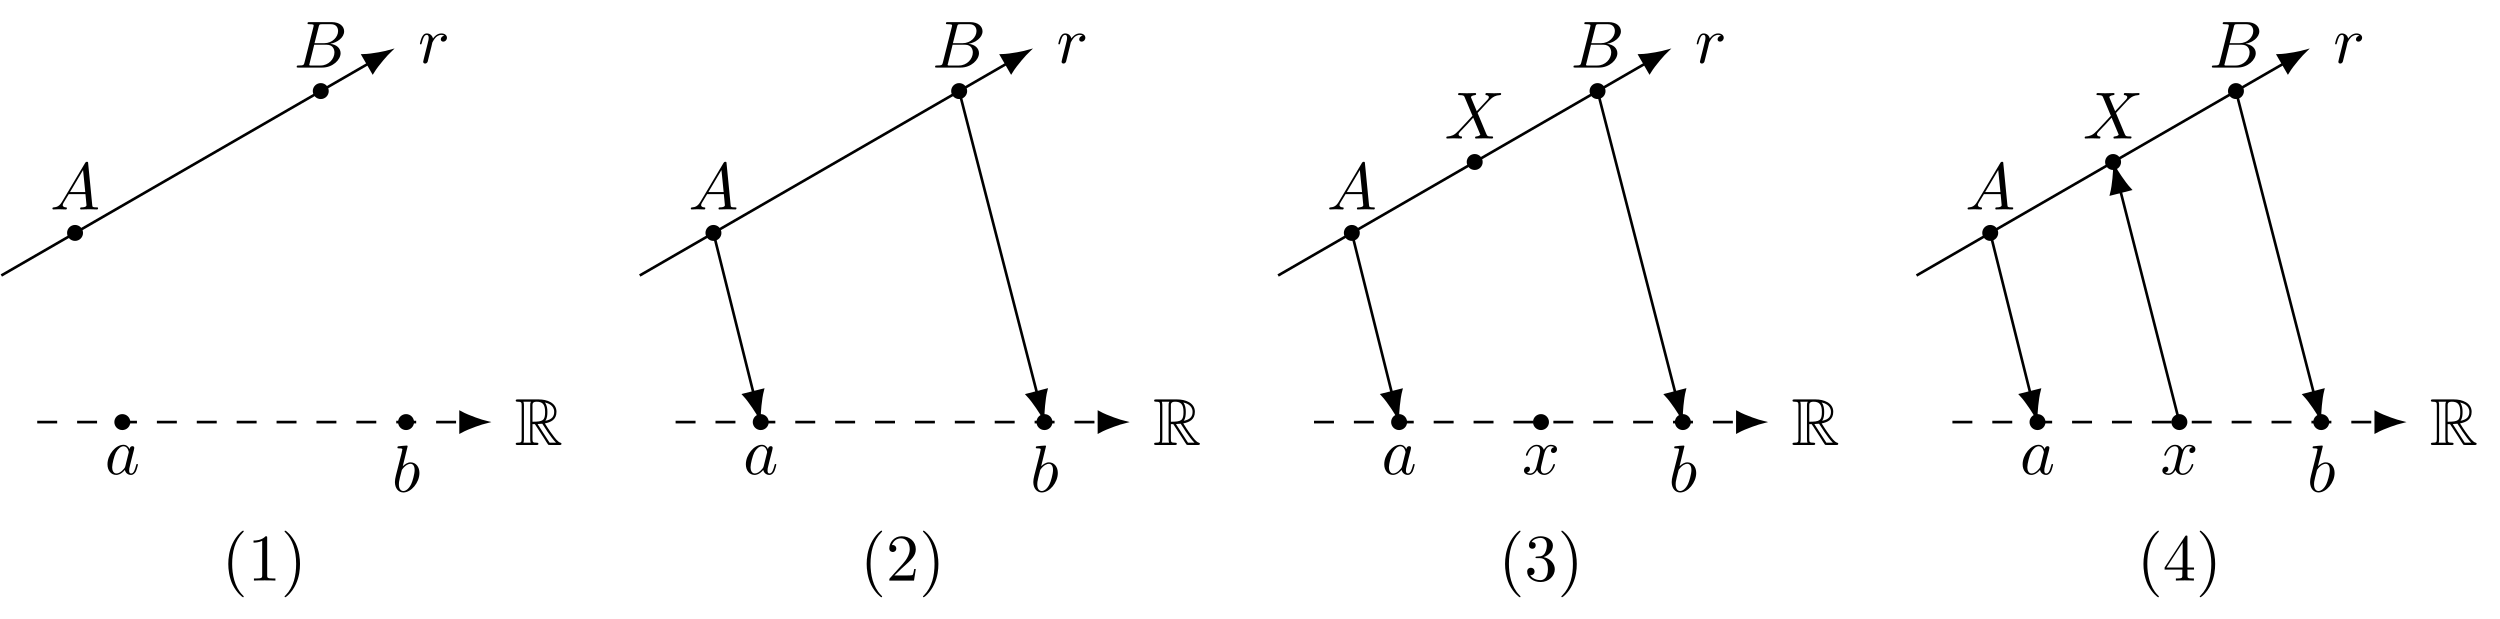<?xml version="1.0" encoding="UTF-8"?>
<svg xmlns="http://www.w3.org/2000/svg" xmlns:xlink="http://www.w3.org/1999/xlink" width="374.652pt" height="92.816pt" viewBox="0 0 374.652 92.816" version="1.1">
<defs>
<g>
<symbol overflow="visible" id="glyph0-0">
<path style="stroke:none;" d=""/>
</symbol>
<symbol overflow="visible" id="glyph0-1">
<path style="stroke:none;" d="M 0.875 -0.594 C 0.844 -0.438 0.781 -0.203 0.781 -0.156 C 0.781 0.016 0.922 0.109 1.078 0.109 C 1.203 0.109 1.375 0.031 1.453 -0.172 C 1.469 -0.203 1.797 -1.562 1.844 -1.75 C 1.922 -2.078 2.109 -2.766 2.156 -3.047 C 2.203 -3.172 2.484 -3.641 2.719 -3.859 C 2.797 -3.922 3.094 -4.188 3.516 -4.188 C 3.781 -4.188 3.922 -4.062 3.938 -4.062 C 3.641 -4.016 3.422 -3.781 3.422 -3.516 C 3.422 -3.359 3.531 -3.172 3.797 -3.172 C 4.062 -3.172 4.344 -3.406 4.344 -3.766 C 4.344 -4.109 4.031 -4.406 3.516 -4.406 C 2.875 -4.406 2.438 -3.922 2.25 -3.641 C 2.156 -4.094 1.797 -4.406 1.328 -4.406 C 0.875 -4.406 0.688 -4.016 0.594 -3.844 C 0.422 -3.5 0.297 -2.906 0.297 -2.875 C 0.297 -2.766 0.391 -2.766 0.406 -2.766 C 0.516 -2.766 0.516 -2.781 0.578 -3 C 0.75 -3.703 0.953 -4.188 1.312 -4.188 C 1.469 -4.188 1.609 -4.109 1.609 -3.734 C 1.609 -3.516 1.578 -3.406 1.453 -2.891 Z M 0.875 -0.594 "/>
</symbol>
<symbol overflow="visible" id="glyph0-2">
<path style="stroke:none;" d="M 1.781 -1.141 C 1.391 -0.484 1 -0.344 0.562 -0.312 C 0.438 -0.297 0.344 -0.297 0.344 -0.109 C 0.344 -0.047 0.406 0 0.484 0 C 0.75 0 1.062 -0.031 1.328 -0.031 C 1.672 -0.031 2.016 0 2.328 0 C 2.391 0 2.516 0 2.516 -0.188 C 2.516 -0.297 2.438 -0.312 2.359 -0.312 C 2.141 -0.328 1.891 -0.406 1.891 -0.656 C 1.891 -0.781 1.953 -0.891 2.031 -1.031 L 2.797 -2.297 L 5.297 -2.297 C 5.312 -2.094 5.453 -0.734 5.453 -0.641 C 5.453 -0.344 4.938 -0.312 4.734 -0.312 C 4.594 -0.312 4.5 -0.312 4.5 -0.109 C 4.5 0 4.609 0 4.641 0 C 5.047 0 5.469 -0.031 5.875 -0.031 C 6.125 -0.031 6.766 0 7.016 0 C 7.062 0 7.188 0 7.188 -0.203 C 7.188 -0.312 7.094 -0.312 6.953 -0.312 C 6.344 -0.312 6.344 -0.375 6.312 -0.672 L 5.703 -6.891 C 5.688 -7.094 5.688 -7.141 5.516 -7.141 C 5.359 -7.141 5.312 -7.062 5.25 -6.969 Z M 2.984 -2.609 L 4.938 -5.906 L 5.266 -2.609 Z M 2.984 -2.609 "/>
</symbol>
<symbol overflow="visible" id="glyph0-3">
<path style="stroke:none;" d="M 1.594 -0.781 C 1.5 -0.391 1.469 -0.312 0.688 -0.312 C 0.516 -0.312 0.422 -0.312 0.422 -0.109 C 0.422 0 0.516 0 0.688 0 L 4.25 0 C 5.828 0 7 -1.172 7 -2.156 C 7 -2.875 6.422 -3.453 5.453 -3.562 C 6.484 -3.75 7.531 -4.484 7.531 -5.438 C 7.531 -6.172 6.875 -6.812 5.688 -6.812 L 2.328 -6.812 C 2.141 -6.812 2.047 -6.812 2.047 -6.609 C 2.047 -6.5 2.141 -6.5 2.328 -6.5 C 2.344 -6.5 2.531 -6.5 2.703 -6.484 C 2.875 -6.453 2.969 -6.453 2.969 -6.312 C 2.969 -6.281 2.953 -6.25 2.938 -6.125 Z M 3.094 -3.656 L 3.719 -6.125 C 3.812 -6.469 3.828 -6.5 4.25 -6.5 L 5.547 -6.5 C 6.422 -6.5 6.625 -5.906 6.625 -5.469 C 6.625 -4.594 5.766 -3.656 4.562 -3.656 Z M 2.656 -0.312 C 2.516 -0.312 2.5 -0.312 2.438 -0.312 C 2.328 -0.328 2.297 -0.344 2.297 -0.422 C 2.297 -0.453 2.297 -0.469 2.359 -0.641 L 3.047 -3.422 L 4.922 -3.422 C 5.875 -3.422 6.078 -2.688 6.078 -2.266 C 6.078 -1.281 5.188 -0.312 4 -0.312 Z M 2.656 -0.312 "/>
</symbol>
<symbol overflow="visible" id="glyph0-4">
<path style="stroke:none;" d="M 3.719 -3.766 C 3.531 -4.141 3.25 -4.406 2.797 -4.406 C 1.641 -4.406 0.406 -2.938 0.406 -1.484 C 0.406 -0.547 0.953 0.109 1.719 0.109 C 1.922 0.109 2.422 0.062 3.016 -0.641 C 3.094 -0.219 3.453 0.109 3.922 0.109 C 4.281 0.109 4.5 -0.125 4.672 -0.438 C 4.828 -0.797 4.969 -1.406 4.969 -1.422 C 4.969 -1.531 4.875 -1.531 4.844 -1.531 C 4.75 -1.531 4.734 -1.484 4.703 -1.344 C 4.531 -0.703 4.359 -0.109 3.953 -0.109 C 3.672 -0.109 3.656 -0.375 3.656 -0.562 C 3.656 -0.781 3.672 -0.875 3.781 -1.312 C 3.891 -1.719 3.906 -1.828 4 -2.203 L 4.359 -3.594 C 4.422 -3.875 4.422 -3.891 4.422 -3.938 C 4.422 -4.109 4.312 -4.203 4.141 -4.203 C 3.891 -4.203 3.75 -3.984 3.719 -3.766 Z M 3.078 -1.188 C 3.016 -1 3.016 -0.984 2.875 -0.812 C 2.438 -0.266 2.031 -0.109 1.75 -0.109 C 1.25 -0.109 1.109 -0.656 1.109 -1.047 C 1.109 -1.547 1.422 -2.766 1.656 -3.234 C 1.969 -3.812 2.406 -4.188 2.812 -4.188 C 3.453 -4.188 3.594 -3.375 3.594 -3.312 C 3.594 -3.25 3.578 -3.188 3.562 -3.141 Z M 3.078 -1.188 "/>
</symbol>
<symbol overflow="visible" id="glyph0-5">
<path style="stroke:none;" d="M 2.375 -6.812 C 2.375 -6.812 2.375 -6.922 2.25 -6.922 C 2.031 -6.922 1.297 -6.844 1.031 -6.812 C 0.953 -6.812 0.844 -6.797 0.844 -6.625 C 0.844 -6.5 0.938 -6.5 1.094 -6.5 C 1.562 -6.5 1.578 -6.438 1.578 -6.328 C 1.578 -6.266 1.5 -5.922 1.453 -5.719 L 0.625 -2.469 C 0.516 -1.969 0.469 -1.797 0.469 -1.453 C 0.469 -0.516 1 0.109 1.734 0.109 C 2.906 0.109 4.141 -1.375 4.141 -2.812 C 4.141 -3.719 3.609 -4.406 2.812 -4.406 C 2.359 -4.406 1.938 -4.109 1.641 -3.812 Z M 1.453 -3.047 C 1.5 -3.266 1.5 -3.281 1.594 -3.391 C 2.078 -4.031 2.531 -4.188 2.797 -4.188 C 3.156 -4.188 3.422 -3.891 3.422 -3.25 C 3.422 -2.656 3.094 -1.516 2.906 -1.141 C 2.578 -0.469 2.125 -0.109 1.734 -0.109 C 1.391 -0.109 1.062 -0.375 1.062 -1.109 C 1.062 -1.312 1.062 -1.5 1.219 -2.125 Z M 1.453 -3.047 "/>
</symbol>
<symbol overflow="visible" id="glyph0-6">
<path style="stroke:none;" d="M 4.828 -4.094 L 4 -6.078 C 3.969 -6.156 3.953 -6.203 3.953 -6.203 C 3.953 -6.266 4.109 -6.453 4.531 -6.5 C 4.641 -6.516 4.734 -6.516 4.734 -6.688 C 4.734 -6.812 4.609 -6.812 4.578 -6.812 C 4.172 -6.812 3.75 -6.781 3.328 -6.781 C 3.078 -6.781 2.469 -6.812 2.219 -6.812 C 2.156 -6.812 2.031 -6.812 2.031 -6.609 C 2.031 -6.5 2.141 -6.5 2.266 -6.5 C 2.859 -6.5 2.922 -6.406 3.016 -6.188 L 4.188 -3.406 L 2.078 -1.141 L 1.953 -1.031 C 1.469 -0.5 1 -0.344 0.484 -0.312 C 0.359 -0.297 0.266 -0.297 0.266 -0.109 C 0.266 -0.094 0.266 0 0.406 0 C 0.703 0 1.031 -0.031 1.328 -0.031 C 1.703 -0.031 2.094 0 2.453 0 C 2.516 0 2.625 0 2.625 -0.203 C 2.625 -0.297 2.531 -0.312 2.516 -0.312 C 2.422 -0.312 2.109 -0.344 2.109 -0.625 C 2.109 -0.781 2.266 -0.938 2.375 -1.062 L 3.406 -2.141 L 4.297 -3.125 L 5.297 -0.734 C 5.344 -0.625 5.359 -0.625 5.359 -0.594 C 5.359 -0.516 5.156 -0.344 4.781 -0.312 C 4.672 -0.297 4.578 -0.297 4.578 -0.125 C 4.578 0 4.688 0 4.719 0 C 5 0 5.703 -0.031 5.984 -0.031 C 6.234 -0.031 6.844 0 7.094 0 C 7.156 0 7.281 0 7.281 -0.188 C 7.281 -0.312 7.172 -0.312 7.094 -0.312 C 6.438 -0.312 6.406 -0.344 6.234 -0.75 C 5.859 -1.672 5.188 -3.234 4.953 -3.828 C 5.625 -4.531 6.672 -5.719 7 -5.984 C 7.281 -6.234 7.672 -6.469 8.266 -6.5 C 8.391 -6.516 8.484 -6.516 8.484 -6.703 C 8.484 -6.703 8.484 -6.812 8.359 -6.812 C 8.062 -6.812 7.719 -6.781 7.422 -6.781 C 7.047 -6.781 6.672 -6.812 6.312 -6.812 C 6.25 -6.812 6.125 -6.812 6.125 -6.609 C 6.125 -6.547 6.172 -6.516 6.234 -6.5 C 6.328 -6.484 6.641 -6.469 6.641 -6.188 C 6.641 -6.047 6.531 -5.922 6.453 -5.828 Z M 4.828 -4.094 "/>
</symbol>
<symbol overflow="visible" id="glyph0-7">
<path style="stroke:none;" d="M 3.328 -3.016 C 3.391 -3.266 3.625 -4.188 4.312 -4.188 C 4.359 -4.188 4.609 -4.188 4.812 -4.062 C 4.531 -4 4.344 -3.766 4.344 -3.516 C 4.344 -3.359 4.453 -3.172 4.719 -3.172 C 4.938 -3.172 5.25 -3.344 5.25 -3.75 C 5.25 -4.266 4.672 -4.406 4.328 -4.406 C 3.75 -4.406 3.406 -3.875 3.281 -3.656 C 3.031 -4.312 2.5 -4.406 2.203 -4.406 C 1.172 -4.406 0.594 -3.125 0.594 -2.875 C 0.594 -2.766 0.703 -2.766 0.719 -2.766 C 0.797 -2.766 0.828 -2.797 0.844 -2.875 C 1.188 -3.938 1.844 -4.188 2.188 -4.188 C 2.375 -4.188 2.719 -4.094 2.719 -3.516 C 2.719 -3.203 2.547 -2.547 2.188 -1.141 C 2.031 -0.531 1.672 -0.109 1.234 -0.109 C 1.172 -0.109 0.953 -0.109 0.734 -0.234 C 0.984 -0.297 1.203 -0.5 1.203 -0.781 C 1.203 -1.047 0.984 -1.125 0.844 -1.125 C 0.531 -1.125 0.297 -0.875 0.297 -0.547 C 0.297 -0.094 0.781 0.109 1.219 0.109 C 1.891 0.109 2.25 -0.594 2.266 -0.641 C 2.391 -0.281 2.75 0.109 3.344 0.109 C 4.375 0.109 4.938 -1.172 4.938 -1.422 C 4.938 -1.531 4.859 -1.531 4.828 -1.531 C 4.734 -1.531 4.719 -1.484 4.688 -1.422 C 4.359 -0.344 3.688 -0.109 3.375 -0.109 C 2.984 -0.109 2.828 -0.422 2.828 -0.766 C 2.828 -0.984 2.875 -1.203 2.984 -1.641 Z M 3.328 -3.016 "/>
</symbol>
<symbol overflow="visible" id="glyph1-0">
<path style="stroke:none;" d=""/>
</symbol>
<symbol overflow="visible" id="glyph1-1">
<path style="stroke:none;" d="M 2.672 -3.125 L 3.031 -3.125 L 4.531 -0.812 C 4.625 -0.656 4.859 -0.266 4.969 -0.125 C 5.047 0 5.078 0 5.297 0 L 6.672 0 C 6.859 0 7.016 0 7.016 -0.172 C 7.016 -0.266 6.953 -0.328 6.859 -0.344 C 6.484 -0.422 6 -1.094 5.766 -1.406 C 5.688 -1.5 5.188 -2.156 4.531 -3.234 C 5.406 -3.406 6.266 -3.781 6.266 -4.969 C 6.266 -6.344 4.812 -6.828 3.625 -6.828 L 0.5 -6.828 C 0.312 -6.828 0.156 -6.828 0.156 -6.656 C 0.156 -6.484 0.344 -6.484 0.422 -6.484 C 1 -6.484 1.047 -6.406 1.047 -5.906 L 1.047 -0.922 C 1.047 -0.422 1 -0.344 0.422 -0.344 C 0.344 -0.344 0.156 -0.344 0.156 -0.172 C 0.156 0 0.312 0 0.5 0 L 3.234 0 C 3.406 0 3.562 0 3.562 -0.172 C 3.562 -0.344 3.391 -0.344 3.281 -0.344 C 2.719 -0.344 2.672 -0.422 2.672 -0.922 Z M 4.594 -3.625 C 4.875 -3.984 4.906 -4.516 4.906 -4.953 C 4.906 -5.438 4.844 -5.969 4.531 -6.375 C 4.938 -6.281 5.922 -5.969 5.922 -4.969 C 5.922 -4.312 5.625 -3.812 4.594 -3.625 Z M 2.672 -5.938 C 2.672 -6.156 2.672 -6.484 3.297 -6.484 C 4.141 -6.484 4.562 -6.125 4.562 -4.953 C 4.562 -3.672 4.25 -3.484 2.672 -3.484 Z M 1.312 -0.344 C 1.391 -0.531 1.391 -0.812 1.391 -0.891 L 1.391 -5.938 C 1.391 -6.031 1.391 -6.297 1.312 -6.484 L 2.453 -6.484 C 2.328 -6.312 2.328 -6.125 2.328 -5.969 L 2.328 -0.891 C 2.328 -0.797 2.328 -0.531 2.406 -0.344 Z M 3.438 -3.125 C 3.516 -3.141 3.547 -3.156 3.625 -3.156 C 3.781 -3.156 4 -3.172 4.141 -3.188 C 4.297 -2.953 5.375 -1.172 6.203 -0.344 L 5.234 -0.344 Z M 3.438 -3.125 "/>
</symbol>
<symbol overflow="visible" id="glyph2-0">
<path style="stroke:none;" d=""/>
</symbol>
<symbol overflow="visible" id="glyph2-1">
<path style="stroke:none;" d="M 3.297 2.391 C 3.297 2.359 3.297 2.344 3.125 2.172 C 1.891 0.922 1.562 -0.969 1.562 -2.5 C 1.562 -4.234 1.938 -5.969 3.172 -7.203 C 3.297 -7.328 3.297 -7.344 3.297 -7.375 C 3.297 -7.453 3.266 -7.484 3.203 -7.484 C 3.094 -7.484 2.203 -6.797 1.609 -5.531 C 1.109 -4.438 0.984 -3.328 0.984 -2.5 C 0.984 -1.719 1.094 -0.516 1.641 0.625 C 2.25 1.844 3.094 2.5 3.203 2.5 C 3.266 2.5 3.297 2.469 3.297 2.391 Z M 3.297 2.391 "/>
</symbol>
<symbol overflow="visible" id="glyph2-2">
<path style="stroke:none;" d="M 2.938 -6.375 C 2.938 -6.625 2.938 -6.641 2.703 -6.641 C 2.078 -6 1.203 -6 0.891 -6 L 0.891 -5.688 C 1.094 -5.688 1.672 -5.688 2.188 -5.953 L 2.188 -0.781 C 2.188 -0.422 2.156 -0.312 1.266 -0.312 L 0.953 -0.312 L 0.953 0 C 1.297 -0.031 2.156 -0.031 2.562 -0.031 C 2.953 -0.031 3.828 -0.031 4.172 0 L 4.172 -0.312 L 3.859 -0.312 C 2.953 -0.312 2.938 -0.422 2.938 -0.781 Z M 2.938 -6.375 "/>
</symbol>
<symbol overflow="visible" id="glyph2-3">
<path style="stroke:none;" d="M 2.875 -2.5 C 2.875 -3.266 2.766 -4.469 2.219 -5.609 C 1.625 -6.828 0.766 -7.484 0.672 -7.484 C 0.609 -7.484 0.562 -7.438 0.562 -7.375 C 0.562 -7.344 0.562 -7.328 0.75 -7.141 C 1.734 -6.156 2.297 -4.578 2.297 -2.5 C 2.297 -0.781 1.938 0.969 0.703 2.219 C 0.562 2.344 0.562 2.359 0.562 2.391 C 0.562 2.453 0.609 2.5 0.672 2.5 C 0.766 2.5 1.672 1.812 2.25 0.547 C 2.766 -0.547 2.875 -1.656 2.875 -2.5 Z M 2.875 -2.5 "/>
</symbol>
<symbol overflow="visible" id="glyph2-4">
<path style="stroke:none;" d="M 1.266 -0.766 L 2.328 -1.797 C 3.875 -3.172 4.469 -3.703 4.469 -4.703 C 4.469 -5.844 3.578 -6.641 2.359 -6.641 C 1.234 -6.641 0.5 -5.719 0.5 -4.828 C 0.5 -4.281 1 -4.281 1.031 -4.281 C 1.203 -4.281 1.547 -4.391 1.547 -4.812 C 1.547 -5.062 1.359 -5.328 1.016 -5.328 C 0.938 -5.328 0.922 -5.328 0.891 -5.312 C 1.109 -5.969 1.656 -6.328 2.234 -6.328 C 3.141 -6.328 3.562 -5.516 3.562 -4.703 C 3.562 -3.906 3.078 -3.125 2.516 -2.5 L 0.609 -0.375 C 0.5 -0.266 0.5 -0.234 0.5 0 L 4.203 0 L 4.469 -1.734 L 4.234 -1.734 C 4.172 -1.438 4.109 -1 4 -0.844 C 3.938 -0.766 3.281 -0.766 3.062 -0.766 Z M 1.266 -0.766 "/>
</symbol>
<symbol overflow="visible" id="glyph2-5">
<path style="stroke:none;" d="M 2.891 -3.516 C 3.703 -3.781 4.281 -4.469 4.281 -5.266 C 4.281 -6.078 3.406 -6.641 2.453 -6.641 C 1.453 -6.641 0.688 -6.047 0.688 -5.281 C 0.688 -4.953 0.906 -4.766 1.203 -4.766 C 1.5 -4.766 1.703 -4.984 1.703 -5.281 C 1.703 -5.766 1.234 -5.766 1.094 -5.766 C 1.391 -6.266 2.047 -6.391 2.406 -6.391 C 2.828 -6.391 3.375 -6.172 3.375 -5.281 C 3.375 -5.156 3.344 -4.578 3.094 -4.141 C 2.797 -3.656 2.453 -3.625 2.203 -3.625 C 2.125 -3.609 1.891 -3.594 1.812 -3.594 C 1.734 -3.578 1.672 -3.562 1.672 -3.469 C 1.672 -3.359 1.734 -3.359 1.906 -3.359 L 2.344 -3.359 C 3.156 -3.359 3.531 -2.688 3.531 -1.703 C 3.531 -0.344 2.844 -0.062 2.406 -0.062 C 1.969 -0.062 1.219 -0.234 0.875 -0.812 C 1.219 -0.766 1.531 -0.984 1.531 -1.359 C 1.531 -1.719 1.266 -1.922 0.984 -1.922 C 0.734 -1.922 0.422 -1.781 0.422 -1.344 C 0.422 -0.438 1.344 0.219 2.438 0.219 C 3.656 0.219 4.562 -0.688 4.562 -1.703 C 4.562 -2.516 3.922 -3.297 2.891 -3.516 Z M 2.891 -3.516 "/>
</symbol>
<symbol overflow="visible" id="glyph2-6">
<path style="stroke:none;" d="M 2.938 -1.641 L 2.938 -0.781 C 2.938 -0.422 2.906 -0.312 2.172 -0.312 L 1.969 -0.312 L 1.969 0 C 2.375 -0.031 2.891 -0.031 3.312 -0.031 C 3.734 -0.031 4.25 -0.031 4.672 0 L 4.672 -0.312 L 4.453 -0.312 C 3.719 -0.312 3.703 -0.422 3.703 -0.781 L 3.703 -1.641 L 4.688 -1.641 L 4.688 -1.953 L 3.703 -1.953 L 3.703 -6.484 C 3.703 -6.688 3.703 -6.75 3.531 -6.75 C 3.453 -6.75 3.422 -6.75 3.344 -6.625 L 0.281 -1.953 L 0.281 -1.641 Z M 2.984 -1.953 L 0.562 -1.953 L 2.984 -5.672 Z M 2.984 -1.953 "/>
</symbol>
</g>
</defs>
<g id="surface1">
<path style="fill:none;stroke-width:0.399;stroke-linecap:butt;stroke-linejoin:miter;stroke:rgb(0%,0%,0%);stroke-opacity:1;stroke-miterlimit:10;" d="M -11.047 -6.377 L 43.891 25.338 " transform="matrix(1,0,0,-1,11.246,34.908)"/>
<path style="fill-rule:nonzero;fill:rgb(0%,0%,0%);fill-opacity:1;stroke-width:0.399;stroke-linecap:butt;stroke-linejoin:miter;stroke:rgb(0%,0%,0%);stroke-opacity:1;stroke-miterlimit:10;" d="M 3.76 -0.001 C 3.299 0.112 1.269 0.754 -0 1.446 L -0.001 -1.445 C 1.267 -0.752 3.299 -0.113 3.76 -0.001 Z M 3.76 -0.001 " transform="matrix(0.869,-0.502,-0.502,-0.869,55.135,9.568)"/>
<g style="fill:rgb(0%,0%,0%);fill-opacity:1;">
  <use xlink:href="#glyph0-1" x="62.636" y="9.415"/>
</g>
<path style="fill:none;stroke-width:0.399;stroke-linecap:butt;stroke-linejoin:miter;stroke:rgb(0%,0%,0%);stroke-opacity:1;stroke-dasharray:2.989,2.989;stroke-miterlimit:10;" d="M -5.668 -28.346 L 57.781 -28.346 " transform="matrix(1,0,0,-1,11.246,34.908)"/>
<path style="fill-rule:nonzero;fill:rgb(0%,0%,0%);fill-opacity:1;stroke-width:0.399;stroke-linecap:butt;stroke-linejoin:miter;stroke:rgb(0%,0%,0%);stroke-opacity:1;stroke-miterlimit:10;" d="M 3.763 0.001 C 3.298 0.114 1.271 0.751 0.001 1.446 L 0.001 -1.448 C 1.271 -0.753 3.298 -0.112 3.763 0.001 Z M 3.763 0.001 " transform="matrix(1,0,0,-1,69.026,63.255)"/>
<g style="fill:rgb(0%,0%,0%);fill-opacity:1;">
  <use xlink:href="#glyph1-1" x="77.128" y="66.686"/>
</g>
<path style="fill-rule:nonzero;fill:rgb(0%,0%,0%);fill-opacity:1;stroke-width:0.399;stroke-linecap:butt;stroke-linejoin:miter;stroke:rgb(0%,0%,0%);stroke-opacity:1;stroke-miterlimit:10;" d="M 0.996 0.002 C 0.996 0.549 0.551 0.998 0 0.998 C -0.551 0.998 -0.996 0.549 -0.996 0.002 C -0.996 -0.549 -0.551 -0.994 0 -0.994 C 0.551 -0.994 0.996 -0.549 0.996 0.002 Z M 0.996 0.002 " transform="matrix(1,0,0,-1,11.246,34.908)"/>
<g style="fill:rgb(0%,0%,0%);fill-opacity:1;">
  <use xlink:href="#glyph0-2" x="7.51" y="31.388"/>
</g>
<path style="fill-rule:nonzero;fill:rgb(0%,0%,0%);fill-opacity:1;stroke-width:0.399;stroke-linecap:butt;stroke-linejoin:miter;stroke:rgb(0%,0%,0%);stroke-opacity:1;stroke-miterlimit:10;" d="M 37.82 21.26 C 37.82 21.81 37.375 22.256 36.824 22.256 C 36.274 22.256 35.828 21.81 35.828 21.26 C 35.828 20.709 36.274 20.263 36.824 20.263 C 37.375 20.263 37.82 20.709 37.82 21.26 Z M 37.82 21.26 " transform="matrix(1,0,0,-1,11.246,34.908)"/>
<g style="fill:rgb(0%,0%,0%);fill-opacity:1;">
  <use xlink:href="#glyph0-3" x="44.041" y="10.128"/>
</g>
<path style="fill-rule:nonzero;fill:rgb(0%,0%,0%);fill-opacity:1;stroke-width:0.399;stroke-linecap:butt;stroke-linejoin:miter;stroke:rgb(0%,0%,0%);stroke-opacity:1;stroke-miterlimit:10;" d="M 8.082 -28.346 C 8.082 -27.795 7.637 -27.35 7.086 -27.35 C 6.535 -27.35 6.09 -27.795 6.09 -28.346 C 6.09 -28.897 6.535 -29.342 7.086 -29.342 C 7.637 -29.342 8.082 -28.897 8.082 -28.346 Z M 8.082 -28.346 " transform="matrix(1,0,0,-1,11.246,34.908)"/>
<g style="fill:rgb(0%,0%,0%);fill-opacity:1;">
  <use xlink:href="#glyph0-4" x="15.7" y="71.064"/>
</g>
<path style="fill-rule:nonzero;fill:rgb(0%,0%,0%);fill-opacity:1;stroke-width:0.399;stroke-linecap:butt;stroke-linejoin:miter;stroke:rgb(0%,0%,0%);stroke-opacity:1;stroke-miterlimit:10;" d="M 50.602 -28.346 C 50.602 -27.795 50.156 -27.35 49.606 -27.35 C 49.055 -27.35 48.609 -27.795 48.609 -28.346 C 48.609 -28.897 49.055 -29.342 49.606 -29.342 C 50.156 -29.342 50.602 -28.897 50.602 -28.346 Z M 50.602 -28.346 " transform="matrix(1,0,0,-1,11.246,34.908)"/>
<g style="fill:rgb(0%,0%,0%);fill-opacity:1;">
  <use xlink:href="#glyph0-5" x="58.715" y="73.693"/>
</g>
<g style="fill:rgb(0%,0%,0%);fill-opacity:1;">
  <use xlink:href="#glyph2-1" x="33.228" y="87.005"/>
  <use xlink:href="#glyph2-2" x="37.102" y="87.005"/>
  <use xlink:href="#glyph2-3" x="42.084" y="87.005"/>
</g>
<path style="fill:none;stroke-width:0.399;stroke-linecap:butt;stroke-linejoin:miter;stroke:rgb(0%,0%,0%);stroke-opacity:1;stroke-miterlimit:10;" d="M 84.625 -6.377 L 139.559 25.338 " transform="matrix(1,0,0,-1,11.246,34.908)"/>
<path style="fill-rule:nonzero;fill:rgb(0%,0%,0%);fill-opacity:1;stroke-width:0.399;stroke-linecap:butt;stroke-linejoin:miter;stroke:rgb(0%,0%,0%);stroke-opacity:1;stroke-miterlimit:10;" d="M 3.761 -0.002 C 3.3 0.111 1.27 0.753 0.001 1.445 L 0 -1.446 C 1.268 -0.752 3.301 -0.114 3.761 -0.002 Z M 3.761 -0.002 " transform="matrix(0.869,-0.502,-0.502,-0.869,150.806,9.568)"/>
<g style="fill:rgb(0%,0%,0%);fill-opacity:1;">
  <use xlink:href="#glyph0-1" x="158.306" y="9.415"/>
</g>
<path style="fill:none;stroke-width:0.399;stroke-linecap:butt;stroke-linejoin:miter;stroke:rgb(0%,0%,0%);stroke-opacity:1;stroke-dasharray:2.989,2.989;stroke-miterlimit:10;" d="M 90 -28.346 L 153.449 -28.346 " transform="matrix(1,0,0,-1,11.246,34.908)"/>
<path style="fill-rule:nonzero;fill:rgb(0%,0%,0%);fill-opacity:1;stroke-width:0.399;stroke-linecap:butt;stroke-linejoin:miter;stroke:rgb(0%,0%,0%);stroke-opacity:1;stroke-miterlimit:10;" d="M 3.76 0.001 C 3.299 0.114 1.268 0.751 -0.001 1.446 L -0.001 -1.448 C 1.268 -0.753 3.299 -0.112 3.76 0.001 Z M 3.76 0.001 " transform="matrix(1,0,0,-1,164.697,63.255)"/>
<g style="fill:rgb(0%,0%,0%);fill-opacity:1;">
  <use xlink:href="#glyph1-1" x="172.798" y="66.686"/>
</g>
<path style="fill-rule:nonzero;fill:rgb(0%,0%,0%);fill-opacity:1;stroke-width:0.399;stroke-linecap:butt;stroke-linejoin:miter;stroke:rgb(0%,0%,0%);stroke-opacity:1;stroke-miterlimit:10;" d="M 96.668 0.002 C 96.668 0.549 96.219 0.998 95.672 0.998 C 95.121 0.998 94.676 0.549 94.676 0.002 C 94.676 -0.549 95.121 -0.994 95.672 -0.994 C 96.219 -0.994 96.668 -0.549 96.668 0.002 Z M 96.668 0.002 " transform="matrix(1,0,0,-1,11.246,34.908)"/>
<g style="fill:rgb(0%,0%,0%);fill-opacity:1;">
  <use xlink:href="#glyph0-2" x="103.18" y="31.388"/>
</g>
<path style="fill-rule:nonzero;fill:rgb(0%,0%,0%);fill-opacity:1;stroke-width:0.399;stroke-linecap:butt;stroke-linejoin:miter;stroke:rgb(0%,0%,0%);stroke-opacity:1;stroke-miterlimit:10;" d="M 133.492 21.26 C 133.492 21.81 133.043 22.256 132.492 22.256 C 131.945 22.256 131.496 21.81 131.496 21.26 C 131.496 20.709 131.945 20.263 132.492 20.263 C 133.043 20.263 133.492 20.709 133.492 21.26 Z M 133.492 21.26 " transform="matrix(1,0,0,-1,11.246,34.908)"/>
<g style="fill:rgb(0%,0%,0%);fill-opacity:1;">
  <use xlink:href="#glyph0-3" x="139.71" y="10.128"/>
</g>
<path style="fill-rule:nonzero;fill:rgb(0%,0%,0%);fill-opacity:1;stroke-width:0.399;stroke-linecap:butt;stroke-linejoin:miter;stroke:rgb(0%,0%,0%);stroke-opacity:1;stroke-miterlimit:10;" d="M 103.754 -28.346 C 103.754 -27.795 103.309 -27.35 102.758 -27.35 C 102.207 -27.35 101.762 -27.795 101.762 -28.346 C 101.762 -28.897 102.207 -29.342 102.758 -29.342 C 103.309 -29.342 103.754 -28.897 103.754 -28.346 Z M 103.754 -28.346 " transform="matrix(1,0,0,-1,11.246,34.908)"/>
<g style="fill:rgb(0%,0%,0%);fill-opacity:1;">
  <use xlink:href="#glyph0-4" x="111.369" y="71.064"/>
</g>
<path style="fill-rule:nonzero;fill:rgb(0%,0%,0%);fill-opacity:1;stroke-width:0.399;stroke-linecap:butt;stroke-linejoin:miter;stroke:rgb(0%,0%,0%);stroke-opacity:1;stroke-miterlimit:10;" d="M 146.274 -28.346 C 146.274 -27.795 145.828 -27.35 145.277 -27.35 C 144.727 -27.35 144.281 -27.795 144.281 -28.346 C 144.281 -28.897 144.727 -29.342 145.277 -29.342 C 145.828 -29.342 146.274 -28.897 146.274 -28.346 Z M 146.274 -28.346 " transform="matrix(1,0,0,-1,11.246,34.908)"/>
<g style="fill:rgb(0%,0%,0%);fill-opacity:1;">
  <use xlink:href="#glyph0-5" x="154.384" y="73.693"/>
</g>
<path style="fill:none;stroke-width:0.399;stroke-linecap:butt;stroke-linejoin:miter;stroke:rgb(0%,0%,0%);stroke-opacity:1;stroke-miterlimit:10;" d="M 95.672 0.002 L 101.645 -23.901 " transform="matrix(1,0,0,-1,11.246,34.908)"/>
<path style="fill-rule:nonzero;fill:rgb(0%,0%,0%);fill-opacity:1;stroke-width:0.399;stroke-linecap:butt;stroke-linejoin:miter;stroke:rgb(0%,0%,0%);stroke-opacity:1;stroke-miterlimit:10;" d="M 3.761 0.001 C 3.297 0.113 1.271 0.752 -0.001 1.448 L 0.001 -1.447 C 1.269 -0.753 3.297 -0.113 3.761 0.001 Z M 3.761 0.001 " transform="matrix(0.243,0.97,0.97,-0.243,112.892,58.809)"/>
<path style="fill:none;stroke-width:0.399;stroke-linecap:butt;stroke-linejoin:miter;stroke:rgb(0%,0%,0%);stroke-opacity:1;stroke-miterlimit:10;" d="M 132.492 21.26 L 144.133 -23.901 " transform="matrix(1,0,0,-1,11.246,34.908)"/>
<path style="fill-rule:nonzero;fill:rgb(0%,0%,0%);fill-opacity:1;stroke-width:0.399;stroke-linecap:butt;stroke-linejoin:miter;stroke:rgb(0%,0%,0%);stroke-opacity:1;stroke-miterlimit:10;" d="M 3.76 -0.001 C 3.299 0.114 1.269 0.753 -0.002 1.447 L 0.001 -1.449 C 1.268 -0.752 3.301 -0.112 3.76 -0.001 Z M 3.76 -0.001 " transform="matrix(0.25,0.97,0.97,-0.25,155.378,58.809)"/>
<g style="fill:rgb(0%,0%,0%);fill-opacity:1;">
  <use xlink:href="#glyph2-1" x="128.897" y="87.005"/>
  <use xlink:href="#glyph2-4" x="132.771" y="87.005"/>
  <use xlink:href="#glyph2-3" x="137.753" y="87.005"/>
</g>
<path style="fill:none;stroke-width:0.399;stroke-linecap:butt;stroke-linejoin:miter;stroke:rgb(0%,0%,0%);stroke-opacity:1;stroke-miterlimit:10;" d="M 180.293 -6.377 L 235.231 25.338 " transform="matrix(1,0,0,-1,11.246,34.908)"/>
<path style="fill-rule:nonzero;fill:rgb(0%,0%,0%);fill-opacity:1;stroke-width:0.399;stroke-linecap:butt;stroke-linejoin:miter;stroke:rgb(0%,0%,0%);stroke-opacity:1;stroke-miterlimit:10;" d="M 3.759 -0.001 C 3.298 0.113 1.271 0.752 -0.001 1.446 L 0.002 -1.446 C 1.27 -0.753 3.299 -0.112 3.759 -0.001 Z M 3.759 -0.001 " transform="matrix(0.869,-0.502,-0.502,-0.869,246.476,9.568)"/>
<g style="fill:rgb(0%,0%,0%);fill-opacity:1;">
  <use xlink:href="#glyph0-1" x="253.975" y="9.415"/>
</g>
<path style="fill:none;stroke-width:0.399;stroke-linecap:butt;stroke-linejoin:miter;stroke:rgb(0%,0%,0%);stroke-opacity:1;stroke-dasharray:2.989,2.989;stroke-miterlimit:10;" d="M 185.672 -28.346 L 249.121 -28.346 " transform="matrix(1,0,0,-1,11.246,34.908)"/>
<path style="fill-rule:nonzero;fill:rgb(0%,0%,0%);fill-opacity:1;stroke-width:0.399;stroke-linecap:butt;stroke-linejoin:miter;stroke:rgb(0%,0%,0%);stroke-opacity:1;stroke-miterlimit:10;" d="M 3.762 0.001 C 3.301 0.114 1.27 0.751 -0 1.446 L -0 -1.448 C 1.27 -0.753 3.301 -0.112 3.762 0.001 Z M 3.762 0.001 " transform="matrix(1,0,0,-1,260.367,63.255)"/>
<g style="fill:rgb(0%,0%,0%);fill-opacity:1;">
  <use xlink:href="#glyph1-1" x="268.467" y="66.686"/>
</g>
<path style="fill-rule:nonzero;fill:rgb(0%,0%,0%);fill-opacity:1;stroke-width:0.399;stroke-linecap:butt;stroke-linejoin:miter;stroke:rgb(0%,0%,0%);stroke-opacity:1;stroke-miterlimit:10;" d="M 192.336 0.002 C 192.336 0.549 191.891 0.998 191.34 0.998 C 190.789 0.998 190.344 0.549 190.344 0.002 C 190.344 -0.549 190.789 -0.994 191.34 -0.994 C 191.891 -0.994 192.336 -0.549 192.336 0.002 Z M 192.336 0.002 " transform="matrix(1,0,0,-1,11.246,34.908)"/>
<g style="fill:rgb(0%,0%,0%);fill-opacity:1;">
  <use xlink:href="#glyph0-2" x="198.849" y="31.388"/>
</g>
<path style="fill-rule:nonzero;fill:rgb(0%,0%,0%);fill-opacity:1;stroke-width:0.399;stroke-linecap:butt;stroke-linejoin:miter;stroke:rgb(0%,0%,0%);stroke-opacity:1;stroke-miterlimit:10;" d="M 229.16 21.26 C 229.16 21.81 228.715 22.256 228.164 22.256 C 227.613 22.256 227.168 21.81 227.168 21.26 C 227.168 20.709 227.613 20.263 228.164 20.263 C 228.715 20.263 229.16 20.709 229.16 21.26 Z M 229.16 21.26 " transform="matrix(1,0,0,-1,11.246,34.908)"/>
<g style="fill:rgb(0%,0%,0%);fill-opacity:1;">
  <use xlink:href="#glyph0-3" x="235.38" y="10.128"/>
</g>
<path style="fill-rule:nonzero;fill:rgb(0%,0%,0%);fill-opacity:1;stroke-width:0.399;stroke-linecap:butt;stroke-linejoin:miter;stroke:rgb(0%,0%,0%);stroke-opacity:1;stroke-miterlimit:10;" d="M 199.422 -28.346 C 199.422 -27.795 198.977 -27.35 198.426 -27.35 C 197.879 -27.35 197.43 -27.795 197.43 -28.346 C 197.43 -28.897 197.879 -29.342 198.426 -29.342 C 198.977 -29.342 199.422 -28.897 199.422 -28.346 Z M 199.422 -28.346 " transform="matrix(1,0,0,-1,11.246,34.908)"/>
<g style="fill:rgb(0%,0%,0%);fill-opacity:1;">
  <use xlink:href="#glyph0-4" x="207.038" y="71.064"/>
</g>
<path style="fill-rule:nonzero;fill:rgb(0%,0%,0%);fill-opacity:1;stroke-width:0.399;stroke-linecap:butt;stroke-linejoin:miter;stroke:rgb(0%,0%,0%);stroke-opacity:1;stroke-miterlimit:10;" d="M 241.945 -28.346 C 241.945 -27.795 241.496 -27.35 240.949 -27.35 C 240.399 -27.35 239.953 -27.795 239.953 -28.346 C 239.953 -28.897 240.399 -29.342 240.949 -29.342 C 241.496 -29.342 241.945 -28.897 241.945 -28.346 Z M 241.945 -28.346 " transform="matrix(1,0,0,-1,11.246,34.908)"/>
<g style="fill:rgb(0%,0%,0%);fill-opacity:1;">
  <use xlink:href="#glyph0-5" x="250.053" y="73.693"/>
</g>
<path style="fill:none;stroke-width:0.399;stroke-linecap:butt;stroke-linejoin:miter;stroke:rgb(0%,0%,0%);stroke-opacity:1;stroke-miterlimit:10;" d="M 191.34 0.002 L 197.316 -23.901 " transform="matrix(1,0,0,-1,11.246,34.908)"/>
<path style="fill-rule:nonzero;fill:rgb(0%,0%,0%);fill-opacity:1;stroke-width:0.399;stroke-linecap:butt;stroke-linejoin:miter;stroke:rgb(0%,0%,0%);stroke-opacity:1;stroke-miterlimit:10;" d="M 3.76 -0.002 C 3.298 0.114 1.27 0.75 -0.001 1.446 L 0.001 -1.445 C 1.269 -0.752 3.298 -0.111 3.76 -0.002 Z M 3.76 -0.002 " transform="matrix(0.243,0.97,0.97,-0.243,208.562,58.809)"/>
<path style="fill:none;stroke-width:0.399;stroke-linecap:butt;stroke-linejoin:miter;stroke:rgb(0%,0%,0%);stroke-opacity:1;stroke-miterlimit:10;" d="M 228.164 21.26 L 239.801 -23.901 " transform="matrix(1,0,0,-1,11.246,34.908)"/>
<path style="fill-rule:nonzero;fill:rgb(0%,0%,0%);fill-opacity:1;stroke-width:0.399;stroke-linecap:butt;stroke-linejoin:miter;stroke:rgb(0%,0%,0%);stroke-opacity:1;stroke-miterlimit:10;" d="M 3.761 0 C 3.298 0.111 1.268 0.751 -0.001 1.449 L 0.001 -1.447 C 1.268 -0.751 3.3 -0.115 3.761 0 Z M 3.761 0 " transform="matrix(0.25,0.97,0.97,-0.25,251.048,58.809)"/>
<path style="fill-rule:nonzero;fill:rgb(0%,0%,0%);fill-opacity:1;stroke-width:0.399;stroke-linecap:butt;stroke-linejoin:miter;stroke:rgb(0%,0%,0%);stroke-opacity:1;stroke-miterlimit:10;" d="M 210.75 10.631 C 210.75 11.181 210.305 11.627 209.754 11.627 C 209.203 11.627 208.758 11.181 208.758 10.631 C 208.758 10.08 209.203 9.635 209.754 9.635 C 210.305 9.635 210.75 10.08 210.75 10.631 Z M 210.75 10.631 " transform="matrix(1,0,0,-1,11.246,34.908)"/>
<g style="fill:rgb(0%,0%,0%);fill-opacity:1;">
  <use xlink:href="#glyph0-6" x="216.479" y="20.758"/>
</g>
<path style="fill-rule:nonzero;fill:rgb(0%,0%,0%);fill-opacity:1;stroke-width:0.399;stroke-linecap:butt;stroke-linejoin:miter;stroke:rgb(0%,0%,0%);stroke-opacity:1;stroke-miterlimit:10;" d="M 220.684 -28.346 C 220.684 -27.795 220.238 -27.35 219.688 -27.35 C 219.137 -27.35 218.691 -27.795 218.691 -28.346 C 218.691 -28.897 219.137 -29.342 219.688 -29.342 C 220.238 -29.342 220.684 -28.897 220.684 -28.346 Z M 220.684 -28.346 " transform="matrix(1,0,0,-1,11.246,34.908)"/>
<g style="fill:rgb(0%,0%,0%);fill-opacity:1;">
  <use xlink:href="#glyph0-7" x="228.084" y="71.064"/>
</g>
<g style="fill:rgb(0%,0%,0%);fill-opacity:1;">
  <use xlink:href="#glyph2-1" x="224.566" y="87.005"/>
  <use xlink:href="#glyph2-5" x="228.44" y="87.005"/>
  <use xlink:href="#glyph2-3" x="233.422" y="87.005"/>
</g>
<path style="fill:none;stroke-width:0.399;stroke-linecap:butt;stroke-linejoin:miter;stroke:rgb(0%,0%,0%);stroke-opacity:1;stroke-miterlimit:10;" d="M 275.965 -6.377 L 330.902 25.338 " transform="matrix(1,0,0,-1,11.246,34.908)"/>
<path style="fill-rule:nonzero;fill:rgb(0%,0%,0%);fill-opacity:1;stroke-width:0.399;stroke-linecap:butt;stroke-linejoin:miter;stroke:rgb(0%,0%,0%);stroke-opacity:1;stroke-miterlimit:10;" d="M 3.76 -0.001 C 3.299 0.112 1.269 0.754 0 1.446 L -0.001 -1.445 C 1.267 -0.752 3.3 -0.113 3.76 -0.001 Z M 3.76 -0.001 " transform="matrix(0.869,-0.502,-0.502,-0.869,342.147,9.568)"/>
<g style="fill:rgb(0%,0%,0%);fill-opacity:1;">
  <use xlink:href="#glyph0-1" x="349.644" y="9.415"/>
</g>
<path style="fill:none;stroke-width:0.399;stroke-linecap:butt;stroke-linejoin:miter;stroke:rgb(0%,0%,0%);stroke-opacity:1;stroke-dasharray:2.989,2.989;stroke-miterlimit:10;" d="M 281.344 -28.346 L 344.793 -28.346 " transform="matrix(1,0,0,-1,11.246,34.908)"/>
<path style="fill-rule:nonzero;fill:rgb(0%,0%,0%);fill-opacity:1;stroke-width:0.399;stroke-linecap:butt;stroke-linejoin:miter;stroke:rgb(0%,0%,0%);stroke-opacity:1;stroke-miterlimit:10;" d="M 3.763 0.001 C 3.298 0.114 1.271 0.751 0.001 1.446 L 0.001 -1.448 C 1.271 -0.753 3.298 -0.112 3.763 0.001 Z M 3.763 0.001 " transform="matrix(1,0,0,-1,356.038,63.255)"/>
<g style="fill:rgb(0%,0%,0%);fill-opacity:1;">
  <use xlink:href="#glyph1-1" x="364.136" y="66.686"/>
</g>
<path style="fill-rule:nonzero;fill:rgb(0%,0%,0%);fill-opacity:1;stroke-width:0.399;stroke-linecap:butt;stroke-linejoin:miter;stroke:rgb(0%,0%,0%);stroke-opacity:1;stroke-miterlimit:10;" d="M 288.008 0.002 C 288.008 0.549 287.563 0.998 287.012 0.998 C 286.461 0.998 286.016 0.549 286.016 0.002 C 286.016 -0.549 286.461 -0.994 287.012 -0.994 C 287.563 -0.994 288.008 -0.549 288.008 0.002 Z M 288.008 0.002 " transform="matrix(1,0,0,-1,11.246,34.908)"/>
<g style="fill:rgb(0%,0%,0%);fill-opacity:1;">
  <use xlink:href="#glyph0-2" x="294.518" y="31.388"/>
</g>
<path style="fill-rule:nonzero;fill:rgb(0%,0%,0%);fill-opacity:1;stroke-width:0.399;stroke-linecap:butt;stroke-linejoin:miter;stroke:rgb(0%,0%,0%);stroke-opacity:1;stroke-miterlimit:10;" d="M 324.832 21.26 C 324.832 21.81 324.387 22.256 323.836 22.256 C 323.285 22.256 322.84 21.81 322.84 21.26 C 322.84 20.709 323.285 20.263 323.836 20.263 C 324.387 20.263 324.832 20.709 324.832 21.26 Z M 324.832 21.26 " transform="matrix(1,0,0,-1,11.246,34.908)"/>
<g style="fill:rgb(0%,0%,0%);fill-opacity:1;">
  <use xlink:href="#glyph0-3" x="331.049" y="10.128"/>
</g>
<path style="fill-rule:nonzero;fill:rgb(0%,0%,0%);fill-opacity:1;stroke-width:0.399;stroke-linecap:butt;stroke-linejoin:miter;stroke:rgb(0%,0%,0%);stroke-opacity:1;stroke-miterlimit:10;" d="M 295.094 -28.346 C 295.094 -27.795 294.649 -27.35 294.098 -27.35 C 293.547 -27.35 293.102 -27.795 293.102 -28.346 C 293.102 -28.897 293.547 -29.342 294.098 -29.342 C 294.649 -29.342 295.094 -28.897 295.094 -28.346 Z M 295.094 -28.346 " transform="matrix(1,0,0,-1,11.246,34.908)"/>
<g style="fill:rgb(0%,0%,0%);fill-opacity:1;">
  <use xlink:href="#glyph0-4" x="302.707" y="71.064"/>
</g>
<path style="fill-rule:nonzero;fill:rgb(0%,0%,0%);fill-opacity:1;stroke-width:0.399;stroke-linecap:butt;stroke-linejoin:miter;stroke:rgb(0%,0%,0%);stroke-opacity:1;stroke-miterlimit:10;" d="M 337.613 -28.346 C 337.613 -27.795 337.168 -27.35 336.617 -27.35 C 336.067 -27.35 335.621 -27.795 335.621 -28.346 C 335.621 -28.897 336.067 -29.342 336.617 -29.342 C 337.168 -29.342 337.613 -28.897 337.613 -28.346 Z M 337.613 -28.346 " transform="matrix(1,0,0,-1,11.246,34.908)"/>
<g style="fill:rgb(0%,0%,0%);fill-opacity:1;">
  <use xlink:href="#glyph0-5" x="345.722" y="73.693"/>
</g>
<path style="fill:none;stroke-width:0.399;stroke-linecap:butt;stroke-linejoin:miter;stroke:rgb(0%,0%,0%);stroke-opacity:1;stroke-miterlimit:10;" d="M 287.012 0.002 L 292.988 -23.901 " transform="matrix(1,0,0,-1,11.246,34.908)"/>
<path style="fill-rule:nonzero;fill:rgb(0%,0%,0%);fill-opacity:1;stroke-width:0.399;stroke-linecap:butt;stroke-linejoin:miter;stroke:rgb(0%,0%,0%);stroke-opacity:1;stroke-miterlimit:10;" d="M 3.76 -0 C 3.297 0.112 1.271 0.751 -0.001 1.447 L 0 -1.448 C 1.27 -0.751 3.297 -0.114 3.76 -0 Z M 3.76 -0 " transform="matrix(0.243,0.97,0.97,-0.243,304.233,58.809)"/>
<path style="fill:none;stroke-width:0.399;stroke-linecap:butt;stroke-linejoin:miter;stroke:rgb(0%,0%,0%);stroke-opacity:1;stroke-miterlimit:10;" d="M 323.836 21.26 L 335.473 -23.901 " transform="matrix(1,0,0,-1,11.246,34.908)"/>
<path style="fill-rule:nonzero;fill:rgb(0%,0%,0%);fill-opacity:1;stroke-width:0.399;stroke-linecap:butt;stroke-linejoin:miter;stroke:rgb(0%,0%,0%);stroke-opacity:1;stroke-miterlimit:10;" d="M 3.761 0.001 C 3.298 0.113 1.269 0.752 -0.002 1.446 L 0.002 -1.446 C 1.268 -0.749 3.3 -0.114 3.761 0.001 Z M 3.761 0.001 " transform="matrix(0.25,0.97,0.97,-0.25,346.719,58.809)"/>
<path style="fill-rule:nonzero;fill:rgb(0%,0%,0%);fill-opacity:1;stroke-width:0.399;stroke-linecap:butt;stroke-linejoin:miter;stroke:rgb(0%,0%,0%);stroke-opacity:1;stroke-miterlimit:10;" d="M 306.418 10.631 C 306.418 11.181 305.973 11.627 305.422 11.627 C 304.871 11.627 304.426 11.181 304.426 10.631 C 304.426 10.08 304.871 9.635 305.422 9.635 C 305.973 9.635 306.418 10.08 306.418 10.631 Z M 306.418 10.631 " transform="matrix(1,0,0,-1,11.246,34.908)"/>
<g style="fill:rgb(0%,0%,0%);fill-opacity:1;">
  <use xlink:href="#glyph0-6" x="312.148" y="20.758"/>
</g>
<path style="fill-rule:nonzero;fill:rgb(0%,0%,0%);fill-opacity:1;stroke-width:0.399;stroke-linecap:butt;stroke-linejoin:miter;stroke:rgb(0%,0%,0%);stroke-opacity:1;stroke-miterlimit:10;" d="M 316.356 -28.346 C 316.356 -27.795 315.91 -27.35 315.359 -27.35 C 314.809 -27.35 314.363 -27.795 314.363 -28.346 C 314.363 -28.897 314.809 -29.342 315.359 -29.342 C 315.91 -29.342 316.356 -28.897 316.356 -28.346 Z M 316.356 -28.346 " transform="matrix(1,0,0,-1,11.246,34.908)"/>
<g style="fill:rgb(0%,0%,0%);fill-opacity:1;">
  <use xlink:href="#glyph0-7" x="323.753" y="71.064"/>
</g>
<path style="fill:none;stroke-width:0.399;stroke-linecap:butt;stroke-linejoin:miter;stroke:rgb(0%,0%,0%);stroke-opacity:1;stroke-miterlimit:10;" d="M 315.359 -28.346 L 306.555 6.185 " transform="matrix(1,0,0,-1,11.246,34.908)"/>
<path style="fill-rule:nonzero;fill:rgb(0%,0%,0%);fill-opacity:1;stroke-width:0.399;stroke-linecap:butt;stroke-linejoin:miter;stroke:rgb(0%,0%,0%);stroke-opacity:1;stroke-miterlimit:10;" d="M 3.762 0.001 C 3.299 0.111 1.268 0.754 -0 1.447 L -0.001 -1.447 C 1.267 -0.752 3.298 -0.114 3.762 0.001 Z M 3.762 0.001 " transform="matrix(-0.247,-0.97,-0.97,0.247,317.803,28.724)"/>
<g style="fill:rgb(0%,0%,0%);fill-opacity:1;">
  <use xlink:href="#glyph2-1" x="320.235" y="87.005"/>
  <use xlink:href="#glyph2-6" x="324.109" y="87.005"/>
  <use xlink:href="#glyph2-3" x="329.091" y="87.005"/>
</g>
</g>
</svg>
